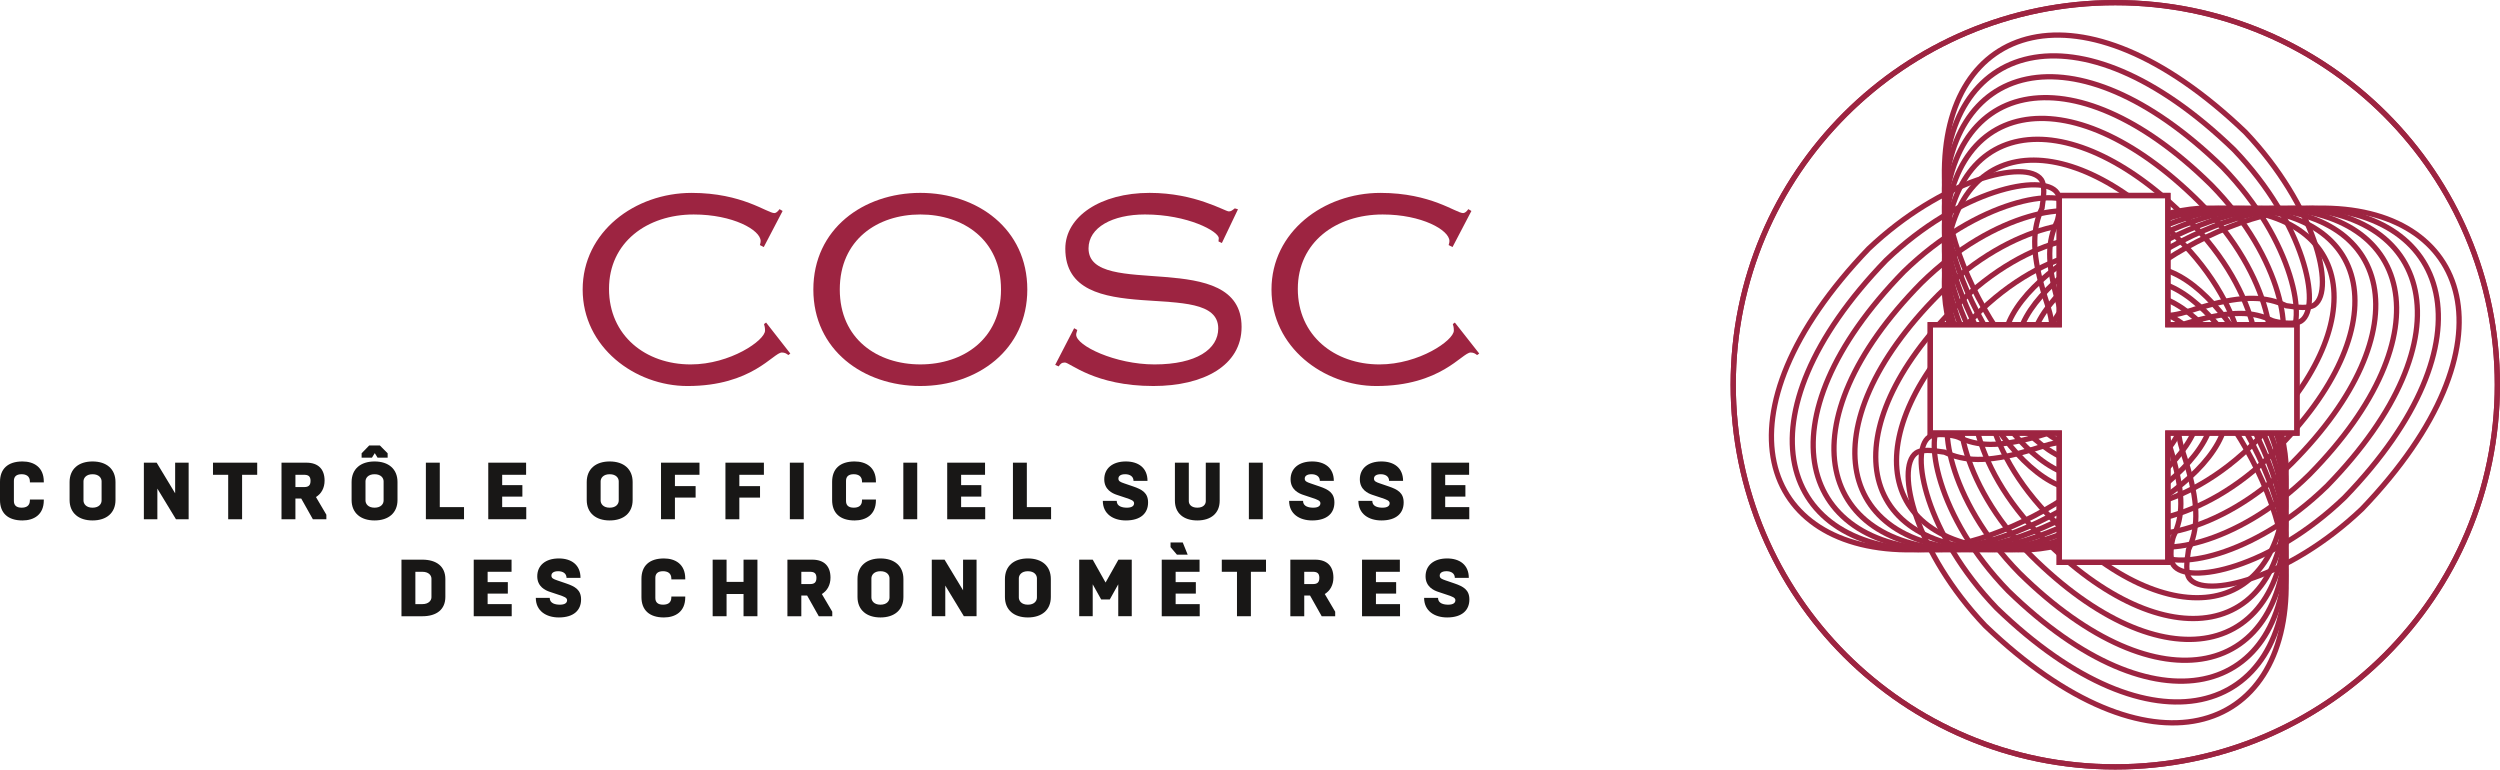 <?xml version="1.0" encoding="utf-8"?>
<!-- Generator: Adobe Illustrator 16.0.0, SVG Export Plug-In . SVG Version: 6.00 Build 0)  -->
<!DOCTYPE svg PUBLIC "-//W3C//DTD SVG 1.1//EN" "http://www.w3.org/Graphics/SVG/1.1/DTD/svg11.dtd">
<svg version="1.1" id="Calque_1" xmlns="http://www.w3.org/2000/svg" xmlns:xlink="http://www.w3.org/1999/xlink" x="0px" y="0px"
	 width="288.305px" height="88.743px" viewBox="-339.858 -83.9 288.305 88.743"
	 enable-background="new -339.858 -83.9 288.305 88.743" xml:space="preserve">
<g>
	<g id="Logo_19_">
		<g>
			<path fill="#9D2441" d="M-251.78-55.408l-0.444-0.23c0.057-0.186,0.085-0.362,0.085-0.459c0-1.271-3.188-3.068-7.718-3.068
				c-5.363,0-9.768,3.197-9.768,8.579c0,5.395,4.225,8.712,9.411,8.712c4.593,0,8.583-2.787,8.583-3.903
				c0-0.331-0.063-0.574-0.118-0.75l0.238-0.177l2.795,3.576l-0.233,0.176c-0.176-0.146-0.385-0.296-0.738-0.296
				c-0.986,0-3.43,3.865-10.883,3.865c-6.076,0-12.094-4.489-12.094-11.129c0-6.653,6.019-11.143,12.57-11.143
				c5.842,0,8.703,2.328,9.543,2.328c0.174,0,0.378-0.159,0.59-0.455l0.356,0.212L-251.78-55.408z"/>
			<path fill="#9D2441" d="M-233.722-61.657c6.587,0,12.335,4.162,12.335,11.143c0,6.961-5.748,11.129-12.335,11.129
				c-6.573,0-12.339-4.167-12.339-11.129C-246.061-57.495-240.295-61.657-233.722-61.657z M-233.722-41.876
				c4.949,0,9.302-2.926,9.302-8.639c0-5.738-4.353-8.652-9.302-8.652c-4.946,0-9.29,2.914-9.29,8.652
				C-243.012-44.802-238.668-41.876-233.722-41.876z"/>
			<path fill="#9D2441" d="M-198.949-55.874l-0.389-0.184c0-0.144,0.033-0.271,0.033-0.366c0-0.795-3.588-2.743-8.511-2.743
				c-3.742,0-6.51,1.489-6.51,3.91c0,5.987,17.65-0.211,17.65,9.061c0,4.471-4.414,6.811-10.171,6.811
				c-6.772,0-9.62-2.71-10.211-2.71c-0.364,0-0.518,0.163-0.714,0.449l-0.399-0.176l2.185-4.228l0.363,0.202
				c-0.034,0.195-0.13,0.353-0.13,0.539c0,1.283,4.531,3.434,9.03,3.434c4.858,0,7.355-1.767,7.355-4.146
				c0-6.104-17.636,0.438-17.636-9.204c0-3.694,4.06-6.432,9.72-6.432c2.648,0,4.813,0.53,6.371,1.066
				c1.577,0.53,2.536,1.073,2.775,1.073c0.256,0,0.41-0.146,0.678-0.353l0.369,0.106L-198.949-55.874z"/>
			<path fill="#9D2441" d="M-172.349-55.408l-0.449-0.23c0.067-0.186,0.092-0.362,0.092-0.459c0-1.271-3.19-3.068-7.698-3.068
				c-5.38,0-9.787,3.197-9.787,8.579c0,5.395,4.24,8.712,9.411,8.712c4.59,0,8.582-2.787,8.582-3.903c0-0.331-0.05-0.574-0.116-0.75
				l0.233-0.177l2.812,3.576l-0.248,0.176c-0.184-0.146-0.389-0.296-0.738-0.296c-0.991,0-3.429,3.865-10.884,3.865
				c-6.073,0-12.087-4.489-12.087-11.129c0-6.653,6.015-11.143,12.564-11.143c5.839,0,8.705,2.328,9.538,2.328
				c0.18,0,0.39-0.159,0.599-0.455l0.354,0.212L-172.349-55.408z"/>
		</g>
	</g>
	<g>
		<g>
			<path fill="#181716" d="M-339.858-26.229v-2.106c0-1.482,0.895-2.349,2.591-2.349c1.305,0,2.46,0.652,2.46,2.321v0.093h-1.603
				v-0.093c0-0.644-0.457-0.849-0.96-0.849c-0.625,0-0.886,0.298-0.886,0.765v2.32c0,0.476,0.261,0.773,0.886,0.773
				c0.503,0,0.96-0.177,0.96-0.857v-0.083h1.603v0.093c0,1.668-1.156,2.321-2.46,2.321
				C-338.964-23.88-339.858-24.747-339.858-26.229z"/>
			<path fill="#181716" d="M-331.833-26.239v-2.069c0-1.51,1.044-2.376,2.647-2.376c1.612,0,2.647,0.867,2.647,2.376v2.069
				c0,1.491-1.035,2.358-2.647,2.358C-330.789-23.88-331.833-24.747-331.833-26.239z M-328.142-26.182v-2.209
				c0-0.363-0.28-0.82-1.044-0.82c-0.755,0-1.044,0.457-1.044,0.82v2.209c0,0.373,0.289,0.829,1.044,0.829
				C-328.421-25.353-328.142-25.81-328.142-26.182z"/>
			<path fill="#181716" d="M-323.267-30.544h1.473l2.134,3.532v-3.532h1.557v6.524h-1.463l-2.144-3.532v3.532h-1.557V-30.544z"/>
			<path fill="#181716" d="M-313.544-29.146h-1.752v-1.398h5.099v1.398h-1.743v5.126h-1.603V-29.146z"/>
			<path fill="#181716" d="M-307.393-30.544h2.861c1.398,0,2.106,0.773,2.106,2.069c0,0.848-0.373,1.52-0.997,1.892l1.202,2.042
				v0.521h-1.556l-1.342-2.386h-0.671v2.386h-1.604V-30.544z M-304.801-27.73c0.475,0,0.755-0.149,0.755-0.717
				c0-0.55-0.28-0.699-0.755-0.699h-0.988v1.417H-304.801z"/>
			<path fill="#181716" d="M-299.311-26.239v-2.069c0-1.51,1.044-2.376,2.647-2.376c1.612,0,2.647,0.867,2.647,2.376v2.069
				c0,1.491-1.035,2.358-2.647,2.358C-298.267-23.88-299.311-24.747-299.311-26.239z M-295.154-31.625v0.503h-1.165l-0.317-0.522
				l-0.327,0.522h-1.193v-0.503l0.876-0.904h1.23L-295.154-31.625z M-295.62-26.182v-2.209c0-0.363-0.279-0.82-1.044-0.82
				c-0.755,0-1.044,0.457-1.044,0.82v2.209c0,0.373,0.289,0.829,1.044,0.829C-295.899-25.353-295.62-25.81-295.62-26.182z"/>
			<path fill="#181716" d="M-290.745-30.544h1.603v5.126h2.796v1.398h-4.399V-30.544z"/>
			<path fill="#181716" d="M-283.549-30.544h4.362v1.398h-2.759v1.193h2.33v1.324h-2.33v1.211h2.777v1.398h-4.381V-30.544z"/>
			<path fill="#181716" d="M-272.195-26.239v-2.069c0-1.51,1.044-2.376,2.647-2.376c1.612,0,2.647,0.867,2.647,2.376v2.069
				c0,1.491-1.035,2.358-2.647,2.358C-271.151-23.88-272.195-24.747-272.195-26.239z M-268.504-26.182v-2.209
				c0-0.363-0.28-0.82-1.044-0.82c-0.755,0-1.044,0.457-1.044,0.82v2.209c0,0.373,0.289,0.829,1.044,0.829
				C-268.784-25.353-268.504-25.81-268.504-26.182z"/>
			<path fill="#181716" d="M-263.629-30.544h4.437v1.398h-2.833v1.305h2.386v1.323h-2.386v2.498h-1.604V-30.544z"/>
			<path fill="#181716" d="M-256.2-30.544h4.437v1.398h-2.833v1.305h2.386v1.323h-2.386v2.498h-1.603V-30.544z"/>
			<path fill="#181716" d="M-248.771-30.544h1.603v6.524h-1.603V-30.544z"/>
			<path fill="#181716" d="M-243.896-26.229v-2.106c0-1.482,0.895-2.349,2.591-2.349c1.305,0,2.46,0.652,2.46,2.321v0.093h-1.603
				v-0.093c0-0.644-0.457-0.849-0.96-0.849c-0.625,0-0.886,0.298-0.886,0.765v2.32c0,0.476,0.261,0.773,0.886,0.773
				c0.503,0,0.96-0.177,0.96-0.857v-0.083h1.603v0.093c0,1.668-1.156,2.321-2.46,2.321
				C-243.001-23.88-243.896-24.747-243.896-26.229z"/>
			<path fill="#181716" d="M-235.684-30.544h1.603v6.524h-1.603V-30.544z"/>
			<path fill="#181716" d="M-230.623-30.544h4.362v1.398h-2.759v1.193h2.33v1.324h-2.33v1.211h2.777v1.398h-4.381V-30.544z"/>
			<path fill="#181716" d="M-223.044-30.544h1.603v5.126h2.796v1.398h-4.399V-30.544z"/>
			<path fill="#181716" d="M-212.679-26.136h1.603c0,0.662,0.699,0.783,1.174,0.783c0.56,0,0.83-0.195,0.83-0.512
				c0-0.298-0.345-0.419-0.96-0.625l-1.063-0.354c-0.466-0.158-1.417-0.578-1.417-1.78c0-1.249,0.941-2.06,2.489-2.06
				c1.444,0,2.498,0.736,2.498,2.237h-1.612c0-0.522-0.438-0.765-0.96-0.765c-0.494,0-0.783,0.187-0.783,0.503
				c0,0.308,0.233,0.4,0.662,0.55l1.035,0.354c1.034,0.354,1.724,0.736,1.724,1.854c0,1.202-0.811,2.069-2.563,2.069
				C-211.496-23.88-212.679-24.645-212.679-26.136z"/>
			<path fill="#181716" d="M-204.365-26.155v-4.39h1.603v4.446c0,0.317,0.243,0.745,0.979,0.745c0.746,0,0.979-0.428,0.979-0.745
				v-4.446h1.603v4.39c0,1.426-0.988,2.274-2.582,2.274C-203.377-23.88-204.365-24.729-204.365-26.155z"/>
			<path fill="#181716" d="M-195.836-30.544h1.603v6.524h-1.603V-30.544z"/>
			<path fill="#181716" d="M-191.194-26.136h1.604c0,0.662,0.699,0.783,1.174,0.783c0.559,0,0.83-0.195,0.83-0.512
				c0-0.298-0.345-0.419-0.96-0.625l-1.062-0.354c-0.466-0.158-1.417-0.578-1.417-1.78c0-1.249,0.942-2.06,2.489-2.06
				c1.445,0,2.498,0.736,2.498,2.237h-1.612c0-0.522-0.438-0.765-0.96-0.765c-0.494,0-0.783,0.187-0.783,0.503
				c0,0.308,0.233,0.4,0.662,0.55l1.035,0.354c1.035,0.354,1.724,0.736,1.724,1.854c0,1.202-0.811,2.069-2.563,2.069
				C-190.01-23.88-191.194-24.645-191.194-26.136z"/>
			<path fill="#181716" d="M-183.206-26.136h1.603c0,0.662,0.699,0.783,1.174,0.783c0.56,0,0.83-0.195,0.83-0.512
				c0-0.298-0.344-0.419-0.959-0.625l-1.063-0.354c-0.466-0.158-1.417-0.578-1.417-1.78c0-1.249,0.941-2.06,2.489-2.06
				c1.444,0,2.498,0.736,2.498,2.237h-1.613c0-0.522-0.438-0.765-0.959-0.765c-0.494,0-0.783,0.187-0.783,0.503
				c0,0.308,0.233,0.4,0.662,0.55l1.035,0.354c1.035,0.354,1.725,0.736,1.725,1.854c0,1.202-0.811,2.069-2.563,2.069
				C-182.022-23.88-183.206-24.645-183.206-26.136z"/>
			<path fill="#181716" d="M-174.798-30.544h4.362v1.398h-2.759v1.193h2.33v1.324h-2.33v1.211h2.777v1.398h-4.38V-30.544z"/>
			<path fill="#181716" d="M-293.56-19.359h2.414c1.64,0,2.647,0.801,2.647,2.228v2.069c0,1.445-1.007,2.228-2.647,2.228h-2.414
				V-19.359z M-291.146-14.232c0.727,0,1.044-0.429,1.044-0.792v-2.144c0-0.373-0.317-0.792-1.044-0.792h-0.811v3.729H-291.146z"/>
			<path fill="#181716" d="M-285.227-19.359h4.362v1.398h-2.759v1.193h2.33v1.324h-2.33v1.212h2.777v1.398h-4.38V-19.359z"/>
			<path fill="#181716" d="M-278.068-14.95h1.604c0,0.662,0.699,0.783,1.174,0.783c0.559,0,0.829-0.196,0.829-0.513
				c0-0.298-0.345-0.419-0.959-0.625l-1.063-0.354c-0.466-0.158-1.417-0.578-1.417-1.78c0-1.249,0.941-2.06,2.489-2.06
				c1.444,0,2.498,0.737,2.498,2.237h-1.612c0-0.522-0.438-0.765-0.96-0.765c-0.494,0-0.783,0.187-0.783,0.504
				c0,0.307,0.233,0.4,0.662,0.55l1.034,0.354c1.035,0.354,1.725,0.736,1.725,1.854c0,1.203-0.811,2.07-2.563,2.07
				C-276.884-12.694-278.068-13.459-278.068-14.95z"/>
			<path fill="#181716" d="M-265.885-15.043v-2.107c0-1.482,0.895-2.349,2.591-2.349c1.305,0,2.46,0.653,2.46,2.321v0.093h-1.603
				v-0.093c0-0.643-0.457-0.849-0.96-0.849c-0.625,0-0.886,0.298-0.886,0.765v2.321c0,0.475,0.261,0.773,0.886,0.773
				c0.503,0,0.96-0.177,0.96-0.857v-0.083h1.603v0.093c0,1.668-1.156,2.321-2.46,2.321
				C-264.99-12.694-265.885-13.561-265.885-15.043z"/>
			<path fill="#181716" d="M-257.673-19.359h1.604v2.563h1.957v-2.563h1.603v6.524h-1.603v-2.563h-1.957v2.563h-1.604V-19.359z"/>
			<path fill="#181716" d="M-249.051-19.359h2.861c1.398,0,2.106,0.773,2.106,2.069c0,0.848-0.373,1.519-0.998,1.892l1.203,2.041
				v0.522h-1.557l-1.342-2.386h-0.671v2.386h-1.603V-19.359z M-246.46-16.544c0.476,0,0.755-0.149,0.755-0.717
				c0-0.55-0.279-0.699-0.755-0.699h-0.988v1.417H-246.46z"/>
			<path fill="#181716" d="M-240.969-15.053v-2.069c0-1.51,1.044-2.377,2.647-2.377c1.612,0,2.647,0.867,2.647,2.377v2.069
				c0,1.492-1.035,2.359-2.647,2.359C-239.925-12.694-240.969-13.561-240.969-15.053z M-237.278-14.997v-2.208
				c0-0.364-0.28-0.821-1.044-0.821c-0.755,0-1.044,0.457-1.044,0.821v2.208c0,0.373,0.289,0.83,1.044,0.83
				C-237.558-14.167-237.278-14.624-237.278-14.997z"/>
			<path fill="#181716" d="M-232.403-19.359h1.473l2.134,3.532v-3.532h1.557v6.524h-1.463l-2.144-3.533v3.533h-1.557V-19.359z"/>
			<path fill="#181716" d="M-223.967-15.053v-2.069c0-1.51,1.043-2.377,2.646-2.377c1.613,0,2.647,0.867,2.647,2.377v2.069
				c0,1.492-1.035,2.359-2.647,2.359C-222.924-12.694-223.967-13.561-223.967-15.053z M-220.277-14.997v-2.208
				c0-0.364-0.279-0.821-1.044-0.821c-0.755,0-1.043,0.457-1.043,0.821v2.208c0,0.373,0.289,0.83,1.043,0.83
				C-220.556-14.167-220.277-14.624-220.277-14.997z"/>
			<path fill="#181716" d="M-215.401-19.359h1.557l1.482,2.638l1.482-2.638h1.538v6.524h-1.557v-3.682l-0.979,1.752h-0.988
				l-0.979-1.752v3.682h-1.557V-19.359z"/>
			<path fill="#181716" d="M-205.884-19.359h4.362v1.398h-2.759v1.193h2.33v1.324h-2.33v1.212h2.778v1.398h-4.381V-19.359z
				 M-204.868-20.803v-0.541h1.407l0.568,1.407h-1.24L-204.868-20.803z"/>
			<path fill="#181716" d="M-197.207-17.961h-1.752v-1.398h5.099v1.398h-1.743v5.126h-1.604V-17.961z"/>
			<path fill="#181716" d="M-191.054-19.359h2.861c1.398,0,2.106,0.773,2.106,2.069c0,0.848-0.373,1.519-0.997,1.892l1.203,2.041
				v0.522h-1.557l-1.342-2.386h-0.67v2.386h-1.604V-19.359z M-188.463-16.544c0.475,0,0.755-0.149,0.755-0.717
				c0-0.55-0.28-0.699-0.755-0.699h-0.988v1.417H-188.463z"/>
			<path fill="#181716" d="M-182.786-19.359h4.362v1.398h-2.758v1.193h2.33v1.324h-2.33v1.212h2.777v1.398h-4.381V-19.359z"/>
			<path fill="#181716" d="M-175.627-14.95h1.604c0,0.662,0.699,0.783,1.174,0.783c0.559,0,0.829-0.196,0.829-0.513
				c0-0.298-0.344-0.419-0.959-0.625l-1.063-0.354c-0.466-0.158-1.417-0.578-1.417-1.78c0-1.249,0.941-2.06,2.489-2.06
				c1.444,0,2.498,0.737,2.498,2.237h-1.612c0-0.522-0.438-0.765-0.96-0.765c-0.494,0-0.783,0.187-0.783,0.504
				c0,0.307,0.233,0.4,0.662,0.55l1.034,0.354c1.035,0.354,1.725,0.736,1.725,1.854c0,1.203-0.811,2.07-2.563,2.07
				C-174.444-12.694-175.627-13.459-175.627-14.95z"/>
		</g>
	</g>
	<g>
		<path fill="none" stroke="#9D2441" stroke-width="0.609" stroke-miterlimit="10" d="M-95.918-83.595
			c-24.334,0-44.062,19.729-44.062,44.061c0,24.344,19.728,44.072,44.062,44.072c24.329,0,44.06-19.728,44.06-44.072
			C-51.858-63.866-71.589-83.595-95.918-83.595z M-74.97-33.956h-14.886v14.91h-12.525v-14.91h-14.873v-12.498h14.873v-14.897
			h12.525v14.897h14.886V-33.956z"/>
		<g>
			<defs>
				<path id="SVGID_1_" d="M-95.918-83.595c-24.334,0-44.062,19.729-44.062,44.061c0,24.344,19.728,44.072,44.062,44.072
					c24.329,0,44.06-19.728,44.06-44.072C-51.858-63.866-71.589-83.595-95.918-83.595z M-74.97-33.956h-14.886v14.91h-12.525v-14.91
					h-14.873v-12.498h14.873v-14.897h12.525v14.897h14.886V-33.956z"/>
			</defs>
			<clipPath id="SVGID_2_">
				<use xlink:href="#SVGID_1_"  overflow="visible"/>
			</clipPath>
			<g clip-path="url(#SVGID_2_)">
				<path fill-rule="evenodd" clip-rule="evenodd" fill="none" stroke="#9D2441" stroke-width="0.609" stroke-miterlimit="10" d="
					M-95.97-37.468c-6.285,4.464-19.65-13.006-19.65-26.018c-0.294-17.692,15.659-23.424,34.705-5.168
					c8.021,8.457,10.411,18.18,7.974,19.909c-0.856,0.612-3.024,0.094-3.287,0.094c-2.246-1.043-4.855-1.229-9.378,0.073
					c-2.334,0.605-4.935,2.085-7.284-0.073"/>
				<path fill-rule="evenodd" clip-rule="evenodd" fill="none" stroke="#9D2441" stroke-width="0.609" stroke-miterlimit="10" d="
					M-96.128-35.922c-6.622,4.531-19.492-13.109-19.492-25.422c-0.294-17.695,15.318-22.753,33.383-5.298
					c8.158,8.497,10.135,18.132,7.774,19.744c-0.702,0.506-2.769,0.194-3.353-0.028c-2.255-1.079-4.584-1.149-8.978,0.043
					c-2.287,0.621-4.761,1.769-6.741-0.157"/>
				<path fill-rule="evenodd" clip-rule="evenodd" fill="none" stroke="#9D2441" stroke-width="0.609" stroke-miterlimit="10" d="
					M-96.294-34.357c-6.955,4.583-19.326-13.218-19.326-24.842c-0.294-17.692,14.964-22.072,32.071-5.424
					c8.277,8.538,9.841,18.089,7.557,19.564c-0.569,0.398-2.513,0.322-3.389-0.146c-2.281-1.095-4.33-1.095-8.606,0
					c-2.208,0.652-4.581,1.466-6.193-0.213"/>
				<path fill-rule="evenodd" clip-rule="evenodd" fill="none" stroke="#9D2441" stroke-width="0.609" stroke-miterlimit="10" d="
					M-96.471-32.805c-7.26,4.642-19.149-13.308-19.149-24.242c-0.294-17.691,14.623-21.402,30.732-5.555
					c8.433,8.559,9.594,18.05,7.375,19.389c-0.437,0.302-2.26,0.439-3.431-0.258c-2.298-1.119-4.072-1.048-8.234-0.041
					c-2.152,0.662-4.409,1.154-5.669-0.274"/>
				<path fill-rule="evenodd" clip-rule="evenodd" fill="none" stroke="#9D2441" stroke-width="0.609" stroke-miterlimit="10" d="
					M-96.637-31.263c-7.586,4.719-18.983-13.41-18.983-23.636c-0.294-17.699,14.278-20.744,29.411-5.689
					c8.567,8.606,9.317,17.998,7.16,19.218c-0.267,0.197-1.988,0.549-3.468-0.374c-2.313-1.164-3.81-0.979-7.854-0.094
					c-2.069,0.69-4.226,0.865-5.121-0.322"/>
				<path fill-rule="evenodd" clip-rule="evenodd" fill="none" stroke="#9D2441" stroke-width="0.609" stroke-miterlimit="10" d="
					M-96.807-29.695c-7.908,4.747-18.813-13.519-18.813-23.053c-0.294-17.705,13.925-20.065,28.098-5.823
					c8.7,8.643,9.025,17.963,6.957,19.042c-0.142,0.097-1.743,0.677-3.514-0.487c-2.329-1.183-3.566-0.922-7.487-0.135
					c-2.02,0.707-4.044,0.556-4.574-0.383"/>
				<path fill-rule="evenodd" clip-rule="evenodd" fill="none" stroke="#9D2441" stroke-width="0.609" stroke-miterlimit="10" d="
					M-96.963-28.147c-8.248,4.812-18.657-13.617-18.657-22.454c-0.294-17.709,13.583-19.391,26.772-5.951
					c8.851,8.675,8.747,17.916,6.76,18.867c0,0-1.48,0.792-3.564-0.596c-2.335-1.215-3.306-0.877-7.117-0.175
					c-1.93,0.719-3.854,0.237-4.014-0.455"/>
				<path fill-rule="evenodd" clip-rule="evenodd" fill="none" stroke="#9D2441" stroke-width="0.609" stroke-miterlimit="10" d="
					M-98.651-40.249c-4.474-6.295,13.016-19.642,26.031-19.642c17.685-0.315,23.405,15.646,5.147,34.687
					c-8.456,8.041-18.163,10.415-19.91,7.995c-0.603-0.873-0.085-3.044-0.085-3.308c1.048-2.253,1.216-4.856-0.07-9.375
					c-0.625-2.347-2.099-4.947,0.07-7.284"/>
				<path fill-rule="evenodd" clip-rule="evenodd" fill="none" stroke="#9D2441" stroke-width="0.609" stroke-miterlimit="10" d="
					M-100.214-40.419c-4.528-6.621,13.12-19.472,25.439-19.472c17.699-0.315,22.753,15.301,5.292,33.367
					c-8.5,8.173-18.132,10.138-19.732,7.786c-0.516-0.719-0.218-2.781,0.027-3.353c1.071-2.267,1.157-4.601-0.044-9.001
					c-0.631-2.261-1.78-4.76,0.146-6.735"/>
				<path fill-rule="evenodd" clip-rule="evenodd" fill="none" stroke="#9D2441" stroke-width="0.609" stroke-miterlimit="10" d="
					M-101.766-40.59c-4.575-6.928,13.215-19.301,24.844-19.301c17.695-0.315,22.071,14.955,5.413,32.042
					c-8.52,8.308-18.087,9.875-19.564,7.586c-0.396-0.574-0.316-2.535,0.154-3.39c1.093-2.3,1.093-4.352,0-8.624
					c-0.647-2.209-1.474-4.575,0.209-6.205"/>
				<path fill-rule="evenodd" clip-rule="evenodd" fill="none" stroke="#9D2441" stroke-width="0.609" stroke-miterlimit="10" d="
					M-103.324-40.752c-4.632-7.267,13.327-19.139,24.245-19.139c17.706-0.315,21.415,14.603,5.549,30.711
					c-8.558,8.458-18.024,9.604-19.381,7.387c-0.301-0.437-0.428-2.266,0.256-3.445c1.136-2.299,1.049-4.072,0.042-8.234
					c-0.671-2.152-1.157-4.399,0.272-5.655"/>
				<path fill-rule="evenodd" clip-rule="evenodd" fill="none" stroke="#9D2441" stroke-width="0.609" stroke-miterlimit="10" d="
					M-104.877-40.927c-4.69-7.583,13.42-18.963,23.667-18.963c17.691-0.315,20.721,14.26,5.67,29.389
					c-8.597,8.581-17.994,9.315-19.216,7.186c-0.191-0.301-0.556-2.009,0.369-3.492c1.157-2.312,1.003-3.814,0.089-7.861
					c-0.684-2.068-0.854-4.215,0.336-5.113"/>
				<path fill-rule="evenodd" clip-rule="evenodd" fill="none" stroke="#9D2441" stroke-width="0.609" stroke-miterlimit="10" d="
					M-106.436-41.086c-4.753-7.927,13.524-18.805,23.069-18.805c17.704-0.315,20.064,13.906,5.806,28.075
					c-8.639,8.711-17.965,9.037-19.031,6.967c-0.101-0.147-0.684-1.751,0.474-3.52c1.189-2.33,0.926-3.566,0.125-7.496
					c-0.691-2.006-0.532-4.034,0.418-4.568"/>
				<path fill-rule="evenodd" clip-rule="evenodd" fill="none" stroke="#9D2441" stroke-width="0.609" stroke-miterlimit="10" d="
					M-107.977-41.254c-4.82-8.231,13.624-18.637,22.47-18.637c17.687-0.315,19.381,13.565,5.935,26.743
					c-8.671,8.853-17.912,8.773-18.874,6.771c0,0-0.78-1.482,0.596-3.574c1.228-2.333,0.875-3.288,0.187-7.115
					c-0.732-1.93-0.248-3.835,0.457-4.02"/>
				<path fill-rule="evenodd" clip-rule="evenodd" fill="none" stroke="#9D2441" stroke-width="0.609" stroke-miterlimit="10" d="
					M-95.866-42.94c6.292-4.467,19.647,13.008,19.647,26.031c0.298,17.692-15.672,23.424-34.705,5.164
					c-8.025-8.452-10.405-18.187-7.966-19.92c0.854-0.61,3.02-0.085,3.287-0.085c2.249,1.041,4.853,1.21,9.361-0.092
					c2.351-0.598,4.945-2.085,7.293,0.092"/>
				<path fill-rule="evenodd" clip-rule="evenodd" fill="none" stroke="#9D2441" stroke-width="0.609" stroke-miterlimit="10" d="
					M-95.694-44.503c6.609-4.517,19.475,13.111,19.475,25.454c0.298,17.688-15.315,22.736-33.378,5.28
					c-8.157-8.499-10.132-18.138-7.782-19.742c0.736-0.51,2.791-0.212,3.347,0.024c2.267,1.074,4.594,1.161,8.99-0.038
					c2.282-0.636,4.762-1.783,6.735,0.147"/>
				<path fill-rule="evenodd" clip-rule="evenodd" fill="none" stroke="#9D2441" stroke-width="0.609" stroke-miterlimit="10" d="
					M-95.544-46.054c6.957-4.575,19.326,13.221,19.326,24.853c0.298,17.696-14.956,22.083-32.061,5.428
					c-8.292-8.545-9.844-18.101-7.57-19.586c0.575-0.402,2.521-0.312,3.39,0.143c2.281,1.108,4.333,1.108,8.614,0
					c2.209-0.648,4.583-1.466,6.195,0.21"/>
				<path fill-rule="evenodd" clip-rule="evenodd" fill="none" stroke="#9D2441" stroke-width="0.609" stroke-miterlimit="10" d="
					M-95.374-47.602c7.262-4.64,19.155,13.308,19.155,24.246c0.298,17.702-14.621,21.41-30.737,5.559
					c-8.428-8.58-9.588-18.055-7.375-19.396c0.445-0.312,2.268-0.445,3.438,0.25c2.3,1.131,4.083,1.042,8.24,0.051
					c2.142-0.677,4.397-1.171,5.647,0.267"/>
				<path fill-rule="evenodd" clip-rule="evenodd" fill="none" stroke="#9D2441" stroke-width="0.609" stroke-miterlimit="10" d="
					M-95.202-49.158c7.587-4.697,18.983,13.407,18.983,23.653C-75.921-7.8-90.497-4.772-105.627-19.82
					c-8.576-8.611-9.319-18.007-7.17-19.223c0.284-0.208,2.004-0.553,3.472,0.365c2.317,1.158,3.817,0.993,7.861,0.094
					c2.083-0.691,4.223-0.861,5.119,0.345"/>
				<path fill-rule="evenodd" clip-rule="evenodd" fill="none" stroke="#9D2441" stroke-width="0.609" stroke-miterlimit="10" d="
					M-95.03-50.71c7.913-4.761,18.812,13.509,18.812,23.053c0.298,17.709-13.925,20.062-28.074,5.812
					c-8.726-8.628-9.057-17.959-6.981-19.049c0.145-0.098,1.743-0.651,3.529,0.493c2.329,1.193,3.549,0.932,7.48,0.128
					c2.01-0.7,4.032-0.537,4.571,0.404"/>
				<path fill-rule="evenodd" clip-rule="evenodd" fill="none" stroke="#9D2441" stroke-width="0.609" stroke-miterlimit="10" d="
					M-94.875-52.275c8.249-4.811,18.656,13.625,18.656,22.478c0.298,17.699-13.584,19.392-26.769,5.948
					c-8.843-8.68-8.756-17.924-6.768-18.872c0,0,1.489-0.79,3.565,0.596c2.344,1.217,3.306,0.86,7.118,0.172
					c1.939-0.726,3.845-0.234,4.021,0.457"/>
				<path fill-rule="evenodd" clip-rule="evenodd" fill="none" stroke="#9D2441" stroke-width="0.609" stroke-miterlimit="10" d="
					M-93.19-40.159c4.48,6.285-13.012,19.659-26.017,19.659c-17.692,0.304-23.424-15.663-5.159-34.718
					c8.462-8.012,18.164-10.404,19.913-7.967c0.595,0.867,0.078,3.027,0.078,3.294c-1.041,2.255-1.209,4.858,0.09,9.363
					c0.612,2.343,2.08,4.944-0.09,7.29"/>
				<path fill-rule="evenodd" clip-rule="evenodd" fill="none" stroke="#9D2441" stroke-width="0.609" stroke-miterlimit="10" d="
					M-91.624-39.989c4.53,6.612-13.118,19.489-25.438,19.489c-17.694,0.304-22.745-15.324-5.29-33.388
					c8.504-8.153,18.129-10.128,19.73-7.778c0.503,0.729,0.204,2.782-0.031,3.346c-1.063,2.263-1.161,4.593,0.054,8.989
					c0.629,2.282,1.767,4.764-0.151,6.741"/>
				<path fill-rule="evenodd" clip-rule="evenodd" fill="none" stroke="#9D2441" stroke-width="0.609" stroke-miterlimit="10" d="
					M-90.073-39.823c4.587,6.933-13.213,19.323-24.844,19.323c-17.69,0.304-22.062-14.972-5.41-32.054
					c8.517-8.306,18.082-9.867,19.555-7.59c0.404,0.583,0.321,2.524-0.146,3.397c-1.085,2.281-1.085,4.334,0,8.615
					c0.654,2.208,1.478,4.578-0.202,6.19"/>
				<path fill-rule="evenodd" clip-rule="evenodd" fill="none" stroke="#9D2441" stroke-width="0.609" stroke-miterlimit="10" d="
					M-88.51-39.66c4.627,7.271-13.334,19.16-24.265,19.16c-17.689,0.304-21.396-14.622-5.536-30.744
					c8.556-8.432,18.03-9.576,19.38-7.368c0.301,0.431,0.424,2.252-0.25,3.428c-1.139,2.299-1.055,4.087-0.046,8.247
					c0.662,2.14,1.159,4.4-0.274,5.649"/>
				<path fill-rule="evenodd" clip-rule="evenodd" fill="none" stroke="#9D2441" stroke-width="0.609" stroke-miterlimit="10" d="
					M-86.963-39.497c4.69,7.59-13.418,18.997-23.644,18.997c-17.696,0.304-20.74-14.286-5.692-29.425
					c8.603-8.561,17.991-9.304,19.22-7.161c0.194,0.289,0.554,1.997-0.374,3.475c-1.164,2.315-0.994,3.814-0.09,7.875
					c0.688,2.06,0.858,4.202-0.328,5.104"/>
				<path fill-rule="evenodd" clip-rule="evenodd" fill="none" stroke="#9D2441" stroke-width="0.609" stroke-miterlimit="10" d="
					M-85.403-39.322c4.744,7.912-13.528,18.821-23.061,18.821c-17.692,0.304-20.06-13.932-5.813-28.091
					c8.636-8.715,17.967-9.044,19.028-6.973c0.102,0.145,0.685,1.742-0.465,3.521c-1.195,2.332-0.928,3.557-0.132,7.491
					c0.694,2.001,0.534,4.029-0.4,4.563"/>
				<path fill-rule="evenodd" clip-rule="evenodd" fill="none" stroke="#9D2441" stroke-width="0.609" stroke-miterlimit="10" d="
					M-83.849-39.158C-79.05-30.923-97.484-20.5-106.334-20.5c-17.685,0.304-19.378-13.582-5.929-26.774
					c8.671-8.853,17.91-8.757,18.878-6.77c0,0,0.772,1.497-0.613,3.58c-1.23,2.34-0.865,3.292-0.18,7.105
					c0.729,1.932,0.253,3.847-0.452,4.027"/>
				<path fill="none" stroke="#9D2441" stroke-width="0.609" stroke-miterlimit="10" d="M-61.395-56.793"/>
			</g>
			<use xlink:href="#SVGID_1_"  overflow="visible" fill="none" stroke="#9D2441" stroke-width="0.609" stroke-miterlimit="10"/>
		</g>
	</g>
</g>
</svg>
